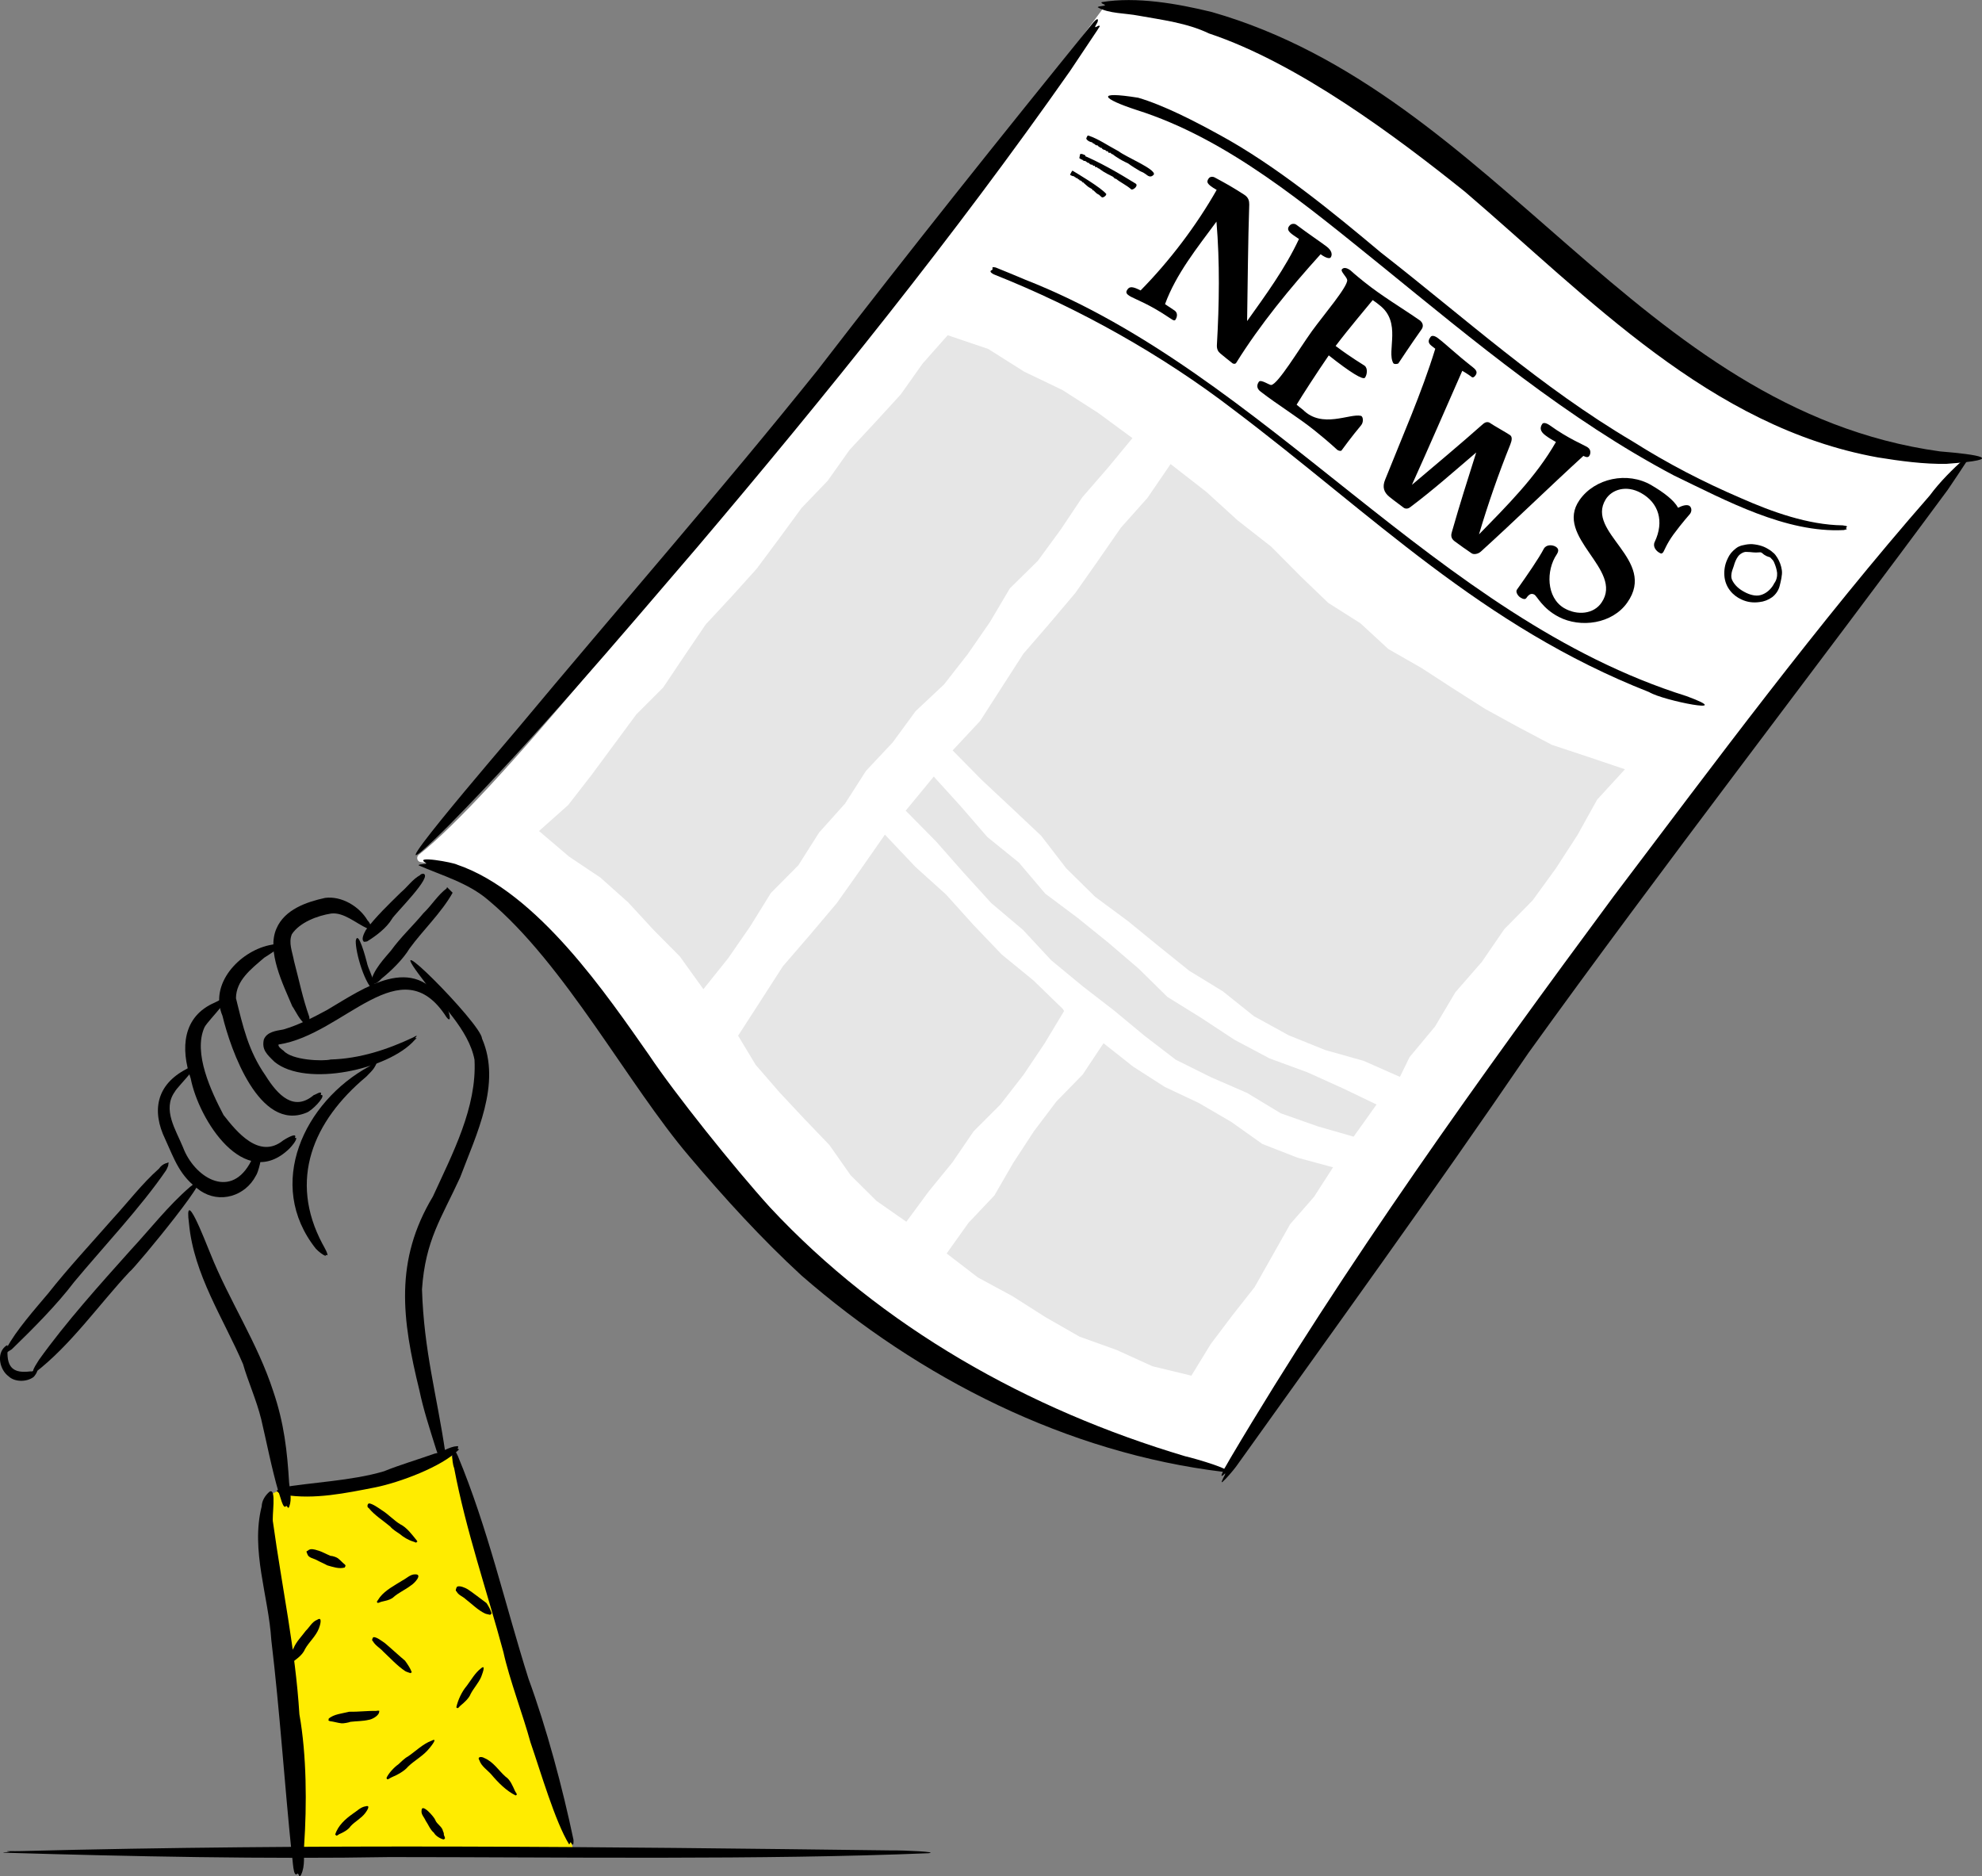 <?xml version="1.0" encoding="utf-8"?>
<!-- Generator: Adobe Illustrator 27.8.0, SVG Export Plug-In . SVG Version: 6.00 Build 0)  -->
<svg version="1.1" id="Layer_1" xmlns="http://www.w3.org/2000/svg" xmlns:xlink="http://www.w3.org/1999/xlink" x="0px" y="0px"
	 viewBox="0 0 924.8 875.3" style="enable-background:new 0 0 924.8 875.3;" xml:space="preserve">
<rect x="0" y="0" width="924.8" height="875.3" fill="#808080" stroke="none"/>
<style type="text/css">
	.st0{fill:#FFFFFF;}
	.st1{fill:#E6E6E6;}
	.st2{fill:#FFEC00;}
</style>
<path class="st0" d="M195.4,398.8c-1.3,1-0.8,3.2,0.9,3.4c13.4,2,52,12.1,80.7,61.5c35.3,60.8,127.1,194.7,293.9,221.9
	c0,0,124-181.6,163-233.1c39.1-51.5,184.1-239.3,184.1-239.3s-63.2,13-173-76.9S607.5,8,515.8,2.4C515.8,2.4,264.8,344,195.4,398.8z
	"/>
<g id="couleurs_x5F_textures">
	<g>
		<path class="st1" d="M495.9,470.7l-13.7-13.3l-14.8-12.1l-13.2-13.8l-12.8-14.2l-14.2-12.8l-14.3-15.1l-11.3,16.2l-11.2,15.8
			l-12.5,14.8l-12.6,14.6l-10.5,16.3l-10.4,16.1l8.2,13.6l11.1,12.8l11.6,12.4l11.7,12.2l9.9,14.1l12.1,12l13.9,9.7l10.4-14.1
			l11.1-13.6l9.9-14.5l12.5-12.5l10.8-13.9l9.8-14.6l9.1-15.1L495.9,470.7z M442.2,156.4l-11.7,13.2L420.3,184l-11.9,13l-12,12.9
			l-10.2,14.4L374,237l-10.4,14.2l-10.5,14.1l-11.8,13.1l-12,12.9l-9.9,14.6l-10,14.9l-12.5,12.5l-10.5,14.2l-10.5,14.2l-10.8,13.9
			l-13.6,12.1l14.1,12l14.5,9.7l13,11.6l11.8,12.8l12.3,12.4l11,15.3l11.6-14.5l10.3-14.9l9.6-15.5l12.8-12.9l9.7-15.3l12.1-13.5
			l9.8-15.3l12.4-13.2l10.7-14.6l13.3-12.5l11.1-14.2l10.3-14.9l9.3-15.7l13-12.8l10.7-14.6L505,232l11.9-13.7l11.5-13.9l-15.9-11.7
			L495.8,182l-17.9-8.6l-16.8-10.6L442.2,156.4z M441.7,584.8l14.6,11.2l16.1,8.7l15.4,9.8l15.9,9.1l17.3,6.2l16.7,7.6l18.2,4.4
			l9-14.7l10.1-13.4l10.4-13.2l8.3-14.7l8.3-14.7l11.1-12.7l8.9-13.8l-16.6-4.5l-16.4-6.4l-14.5-10.3l-15.1-8.8l-15.9-7.5l-14.8-9.5
			l-13.8-10.9l-9.7,14.6l-12.3,12.6l-10.5,13.9l-9.6,14.7l-8.8,15.2l-12.1,12.8L441.7,584.8z M435.7,362.3l-13.1,15.9l14.1,14.3
			l12.8,14.5l13,14.3l14.8,12.5l13.2,14.2l14.9,12.3l14.5,11.2l14.1,11.7l14.6,11.2l16.5,8.2l16.8,7.3l15.7,9.5l17.3,6.1l16.7,4.8
			l10.7-15l-15.4-7.4l-16.8-7.6l-17.7-6.5l-16.4-8.7l-15.5-10.2l-15.8-9.8L531.4,452l-14-12l-14.6-11.8l-15.1-11.3l-12.3-14.5
			l-14.7-11.9l-12.3-14.2L435.7,362.3z M607,269l-13.9-14l-15.6-12.2l-14.6-13.3l-16.7-13l-10.8,15.8L523,246.2l-10.6,15.3
			l-10.7,15.2l-12,14.2L477.5,305l-10.1,15.7l-10.1,15.7l-12.8,13.7l13.6,13.8l13.9,13l13.8,13l11.7,15.2l13.5,13.3l15.4,11.4
			l14.2,11.6l14.3,11.5l15.7,9.6l14.5,11.6l16.2,8.9l17.1,6.9l17.8,5l17,7.5l4.5-9.2l11.9-14.3l9.5-16l12.3-14.1l10.5-15.3
			l13.2-13.4l10.9-15l10.1-15.6l9.1-16.4l13-14.2l-17.2-5.8l-16.9-5.6l-15.7-8.3l-15.5-8.5l-14.9-9.5l-14.8-9.6l-15.4-8.8l-13-12
			l-15-9.5L607,269z"/>
	</g>
	<path d="M828.8,261c-0.1-0.4-0.2-0.9-0.4-1.4s-0.4-0.8-0.7-1.2c-0.5-0.8-1.3-1.4-2.1-1.9c-0.5-0.3-1.4-0.9-2.6-1.4
		c-1.2-0.5-2.7-0.9-4.2-1.1c-3-0.5-5.9,0.5-6.5,0.6c-0.3,0.1-0.7,0.3-1.2,0.5c-0.4,0.2-0.8,0.5-1.2,0.8c-0.8,0.6-1.6,1.4-2.2,2.1
		c-1.2,1.5-1.7,3-1.8,3.1c-1.1,2.4-1.5,5-1.3,7.6c0.2,2.5,1.1,4.9,2.7,6.9c1.4,1.8,3.3,3.2,5.3,4.1c1.3,0.6,2.6,1,4,1.2
		s2.8,0.2,4.3,0c2.1-0.2,4.2-1,6-2.3c1.7-1.3,3-3.2,3.5-5.3c0.3-1.2,0.6-2.4,0.8-3.6s0.4-2.5,0.2-3.7c-0.3-2.1-1-4-2.1-5.8
		c-0.3-0.4-0.6-0.9-0.9-1.3c-0.3-0.4-0.7-0.8-1.1-1.1c-0.8-0.7-1.6-1.3-2.6-1.7c-0.2-0.1-0.3-0.1-0.6-0.1c-0.2,0-0.4,0.2-0.6,0.3
		c0,0.2-0.1,0.6-0.1,0.7c1.1,1.2,1.8,2.4,2.9,3.4c0.6,0.6,1.2,1.2,1.5,2c0.7,1.6,1.2,3.2,1.4,4.9c0.1,1.7-0.3,3.5-1.4,4.9
		c-0.1,0.2-0.2,0.4-0.3,0.6c-1.3,2.2-3.4,4.1-5.9,4.8c-1.3,0.4-2.7,0.3-4,0s-2.5-0.8-3.6-1.4c-2.5-1.3-4.6-3.1-5.8-5.6
		c-0.6-1.3-0.4-2.9,0-4.3c0.2-0.8,0.6-1.5,0.8-2.3c0.4-1.5,1-3,1.9-4.3c0.5-0.7,1.1-1.2,1.8-1.6s1.5-0.7,2.3-0.6c1,0,2,0.1,2.9,0.2
		s1.9,0.1,2.9,0c0.3,0,0.5,0,0.8,0c0.2,0.1,0.5,0.2,0.7,0.4c0.3,0.3,0.7,0.6,1,0.8c0.3,0.2,0.7,0.4,1.1,0.6c0.2,0.1,0.4,0.1,0.6,0.2
		c0.2,0.1,0.4,0.2,0.6,0.2c0.5,0.1,0.7,0.5,1.3,0.6C828.6,261.2,828.9,261.6,828.8,261z"/>
	<path class="st2" d="M138,864.2l-13.8-160.6c-0.4-4.3,2.9-8,7.2-8.1c15.7-0.5,51.9-3.2,78.9-17.7L268.2,865L138,864.2z"/>
</g>
<g id="traits">
	<path d="M197.2,456.9c-22.2-28.9,27.4,20.7,27.7,27.6c9.2,21.2-2.7,44.8-10.2,64.8c-8.8,19.2-16.2,29.2-17.8,52.2
		c0.9,28.9,6.9,49.1,10.9,76.3c0,0.8,0.1,4.2-1.2,2.1c-0.8-1.7-0.8-0.2-1.1,0.1c-1,0.4-1.3-2.3-1.9-3.5c-3.2-10.2-6.1-19.1-7.9-27.8
		c-8.2-33.4-11.7-60.5,6.3-90.5c9.1-19.9,20.6-41.6,19.4-63.8C218.7,480.2,205.3,468.2,197.2,456.9z"/>
	<path d="M88.2,570.9c-2.4-17.8,7.2,7.3,9.9,13.8c8.8,22.1,22,41.6,29.4,64.4c5.1,15,6.5,27.9,7.4,42.6c0.3,3.6,1.4,7.5,0.1,11.1
		c-0.6,1.7-0.9-0.4-1.5-0.2c-1.4,2.1-2.8-5-3.5-6.4c-3.3-11.3-5.8-24.3-8.1-34c-2.2-9-6.3-18-8.5-25.8
		C104.2,615,90.4,594.6,88.2,570.9z"/>
	<path d="M172.3,497.5c0.8-0.8,4.5-3.1,3.8-2.2c-1.5,3.1-1.6,3.4-5.2,7c-24.8,20.7-36.4,48.1-20.4,78.1c0.5,0.9,3.3,5.7,1.9,5.2
		c-0.6-0.5-0.4,0.1-0.4,0.3c-1-0.1-3.4-2-4.6-3.3C123.5,552.6,142,513.9,172.3,497.5z"/>
	<path d="M207.4,468.4c1.9,1.6,4,10.2,0.9,6.1c-21.3-33.2-47.7,8.2-78.3,12.8c-0.5,0.9,1.6,2.4,2.3,2.9c3.9,4.5,18.4,5,22,4.1
		c13.6-0.4,26.4-4.6,38.5-10.3l0.9-0.5c1.1-0.6,0.7,0,0.4,0.3c-1.4,1.3,1.4-0.3-0.3,1.1c-0.1,0.1-0.2,0.2-0.3,0.3
		c-12.1,13.8-50.8,22.2-65.4,10.2c-3.7-3.6-6-5.7-5-10.4c1.4-3.6,5.7-4.1,9.1-4.7c7.2-2.1,13.9-5.6,20.4-9.1
		C170.2,460.8,192.9,444.3,207.4,468.4z"/>
	<path d="M171.5,429.4c1.3,1.1,3.2,5.8-0.2,3.7c-5.3-2.4-10.9-7.6-16.8-6.9c-6.4,1-14.6,4.1-18.3,9.6c-1.7,4,0.2,8.2,1,12.6
		c2.6,9.9,3.9,16.8,7.1,26c0.1,0.8,0.5,3.5-0.8,3c-0.5-0.5-0.6,0.1-0.7,0.3c-2.3-0.2-5.5-7.2-6.4-8.2c-4.3-10.2-12.1-25.7-7.4-36.3
		c3.8-8.9,14-12.4,22.7-14.3C159.4,417.9,167.7,422.9,171.5,429.4z"/>
	<path d="M125.5,441c10.2-2.2,3.5,2.2-2.2,5.8c-6.3,5.4-13.1,10.6-13.2,18.9c3.2,12.9,5.7,24.5,13.8,36.1
		c5.8,9.3,13.3,16.9,22.5,9.1c0.7-0.1,3.7-2.2,3.4-0.6c-0.4,0.8,0.3,0.5,0.5,0.6c1.3,1.1-4.9,7.4-7.3,8.2
		c-22,9.1-35.4-29.4-39.2-45.2C97.5,459.1,111.6,444.1,125.5,441z"/>
	<path d="M100.3,467.7c12.7-6.8-3.3,8.2-4.9,11.6c-5.4,12,3.2,30,8.9,40.9c6.1,7.8,16.7,20.9,27.9,11.8c0.8-0.5,5.8-3.6,5.6-1.7
		c-0.5,0.7,0.2,0.5,0.4,0.6c0.3,1.1-2.1,3.9-3.2,5c-21,20.3-42.3-13.6-46-32.7C84.2,489.2,85.1,474.2,100.3,467.7z"/>
	<path d="M86.9,498.8c11.7-7.3-4.4,8.4-5.3,10.5c-6,8.3,0.5,17.9,3.8,26c5.1,13.6,21.4,24.3,31,7.8c0.5-1,4.1-7.8,4.8-6.4
		c-0.1,0.8,0.3,0.3,0.4,0.2c1.1,2.2-1.2,10.4-2.2,11.6c-4.9,9.5-16.9,13.3-26.1,6.9c-9.5-6.7-11.8-14.3-16.2-23.9
		C70.6,518.1,73.1,506,86.9,498.8z"/>
	<path d="M132.7,697.4c-0.8,0.1-1.5,0-2.1-0.3c0,0.1,0-0.1,0-0.1c-2.1-2.3-2-0.6,0.1-2.8c0,0,0-0.2,0-0.1c15-2.6,33.4-3.2,48.5-7.7
		c6.8-2.8,16.5-5.7,23.5-8.2c3.7-0.6,6.8-3.3,10.6-3.5c0.4-0.1,0.7,0.3,0.4,0.7c-0.6,0.6,0.4,0.4,0.4,0.9
		c-7.9,8.1-28,15.4-38.9,17.6C161.4,696.6,146.7,699.7,132.7,697.4z"/>
	<path d="M211.9,684.9c-1.2-2.7-1.7-13.3,1.7-5.7c14.1,33.9,22,69.2,33,104c8.5,23.2,15.9,50.9,21,75.2c0,0.6,0.2,3.3-0.9,1.7
		c-0.9-1.5-0.5,0.4-1.2,0.3c-6.5-10.6-13.2-33.7-18-47.6c-3.3-12.2-9.9-29.6-12.6-42C227.2,742.2,217.4,714,211.9,684.9z"/>
	<path d="M122.1,702.8c0.1-2.8,1.7-5.2,3.7-6.9c3.4-1.8,0.9,11.8,1.6,14.4c4.2,30.4,10.4,58.9,12.3,89.5c3.4,19,3.5,42.2,2.2,61.3
		c-0.3,4.4,0.6,9.4-1.4,13.5c-1,2-1-0.7-1.7-0.5c-2.1,2.4-2.1-6.6-2.6-8.4c-3.5-33.9-5.6-67-9.6-100.5
		C125.3,744.6,116.9,723.3,122.1,702.8z"/>
	<path d="M416.2,863.3c5.4-0.1,22.4,0.7,17,1.3c-76.3,3.2-173.2,1.8-251.5,1.8c-56.6,1-121.5-0.3-178.4-2c-3.2-0.1-1.4-0.3-0.3-0.3
		c3.2-0.1,0.6-0.2,0.3-0.3c-0.3-0.3,2.6-0.1,6.6-0.2C146.7,860.1,280.3,861.6,416.2,863.3z"/>
	<path d="M88.6,553.8c17.5-14.6-25.8,38.1-28.2,39.6c-14.4,15.4-27.3,34.1-44.2,47.1c-0.8,0.5-0.6,0-0.5-0.3
		c0.5-0.8-0.2-0.4-0.3-0.4c0.2-1.6,1.7-3.5,2.8-5.4c12.6-17.6,28.2-34.9,42.6-51C70,573.5,78.4,562.6,88.6,553.8z"/>
	<path d="M74.2,545.2c0.8-1.2,1.9-2,3.2-2.5c0.4,0,0.6-0.1,0.9-0.3c0.7-0.6,0.1,1.1,0.2,1.4c-0.3,0.8-0.6,1.5-1,2.2
		c-11.5,16.9-29.6,36.1-42.9,52.1c-8.1,10.7-19.5,22.1-29.1,31.4c-0.6,0.4-1.3,0.8-1.9,1.2L3,631.2c-0.7,0.6-0.6,0-0.4-0.2
		c0.5-0.7-0.1-0.3-0.2-0.3c-0.3,0,0-0.2,0.1-0.5c0.2-0.4,0.4-0.8,0.6-1.2c4.1-8,13.6-18.7,19.4-25.6c9.3-11.8,20.3-23.6,30.2-34.9
		C59.7,560.9,66.3,552.2,74.2,545.2z"/>
	<path d="M2.3,628.3c1.7-1.6,1.4,0.1,1.2,1.8c-0.3,8.1,2.9,10.7,10.7,9.7c1,0.2,1.8-0.5,2.8-0.8c0.4-0.1,0,0.4,0.4,0.4
		c0,0.8-1.1,2.4-1.7,3c-3.3,2.5-8.9,2.4-11.7-0.3C-0.1,639.1-1.7,631.8,2.3,628.3z"/>
	<path d="M209.5,416.7c-0.3,0.4-2.9,1.3-2.5,0.7c0.5-1.2,1.2-2.2,1.6-3.5l2.6,2.6c-5.2,9.3-13.9,17.5-20.1,26c-3,5-8.5,10.4-13,14
		c-0.8,0.9-3.5,3.5-4.4,2.2c0.2-0.5-0.4-0.2-0.6-0.5c0.9-5.5,6.3-11.1,9.4-14.8c4.4-6.1,10.3-11.6,15.1-17.4
		c3.8-3.6,6.6-8.4,10.9-11.6l2.3,2.2C210.4,416.6,209.8,416.5,209.5,416.7z"/>
	<path d="M196,408.3c0.3-0.5,0.9-0.6,1.4-0.7c5.2,0.8-13.5,19-14.5,21.1c-2.6,4.3-7.4,7.9-11.6,10.5c-0.4,0-1.7,0.5-1.7-0.1
		c-1.1-1.1,0.4-3.9,1.1-5.2c4.5-6.1,10.9-12.2,16.4-17.6C190.1,413.8,192.5,410.2,196,408.3z"/>
	<path d="M166,438.9c1.1-5.5,4.8,8.6,5.1,9.8c0.7,3.5,2.9,6.8,3.5,10.4c0.1,1.1,0.6,2.2,0.7,3.4c0,0.2-0.2,0.2-0.2,0.1
		C170.4,460.3,165.8,444.3,166,438.9z"/>
	<path d="M553,679.4c4.5,1,25.1,7,17.9,7.3c-73-8.8-141.8-43.6-196.9-91.6c-18.7-17.2-36-36.2-52.4-55.6
		c-28.4-33.3-58.1-89.8-93.7-119.5c-9.5-8.2-22-11.6-32.6-16.3c0.2-0.8,4.5-0.3,3.4-1.1c-6.2-3.7,13-0.2,14.6,0.8
		c37.6,12.8,70.2,61.3,89.6,88.9c11.8,17.7,39.7,52.6,56.4,71C411.4,619.2,480,657.7,553,679.4z"/>
	<path d="M209.7,384.8c-47.4,47.3,26.7-38.7,32.1-45.2c46-55.2,94.7-110.8,139.6-166.8c43.4-56.3,85.4-108.9,128.9-162.5
		c2.5-2.8,2.2-0.5,1.5,0.6c-2,3.2,0.3,1.1,0.9,1.1c1.1,0,0,0.7-0.7,2.1c-3.9,5.9-7.9,11.8-12.7,19c-54.1,77.1-114,151.5-174.4,222.7
		C288,298.8,249.5,344.4,209.7,384.8z"/>
	<path d="M905.2,210.6c17.3,1.4,32.4,3.7,3,5.8c-10.4,0.2-21.5-1.3-32-3C797.9,199.3,741.5,139,683.6,89.5
		c-31.8-25.5-77.8-60-119.5-73.9c-10.2-4.9-21.8-6.3-32.9-8.3c-6.1-1.2-13.9-0.9-19-3.9c0.1-0.7,4.3-0.5,3.2-1.2
		c-0.5-0.4-1.7-0.5-1.4-1.2c16.3-2.7,35.4,0.7,51.4,4.6C698.6,43.7,764.1,191.1,905.2,210.6z"/>
	<path d="M900.4,231.2c4.8-6.5,10.8-12.4,16.6-17.6c1.7-1.5,2.1-0.7,0.7,1.6c-2.9,4.4-5.8,8.8-8.8,13.2
		c-60.2,81.6-135,178.4-195.7,262.8c-45.8,67.1-90.7,129-136.5,193.1c-1.6,2.1-4.4,5.4-6.2,7c-1.1,0.9,0.1-1.2,0.3-1.8
		c1.1-1.9,1-2.2,0.7-2c-4.4,4.4,2-6,2.6-7.2c53.4-90.2,117-178.6,178.8-262.1C800.3,355.6,848.5,290.5,900.4,231.2z"/>
	<path d="M172,703.5c-0.8-0.1-0.7-2.1,0.3-2.1c1.6,0.2,4.3,2.1,5.9,3.2c2.8,1.7,5.8,4.9,8.5,6.5c3.1,1.5,5.5,4.8,7.6,7.4
		c0.2,0.2,0.7,0.9,0.2,0.9c-0.2-0.1-0.2,0.1-0.2,0.2c-0.1,0.3-0.7-0.2-1.5-0.4c-2.3-0.7-4.6-2.1-6.1-3.4c-1.3-0.9-3.6-2.3-4.6-3.6
		C178.8,709.4,174.8,707,172,703.5z"/>
	<path d="M143.4,725c-0.2-0.3-0.3-0.9-0.4-1.1c0-0.3,0.6-0.3,0.8-0.6c1.1-1,3.1-0.4,4.3,0c2,0.5,4.4,1.9,6.2,2.6
		c0.6-0.1,2.7,0.6,3.2,1c1.3,0.9,2.2,2.1,3.4,3c0.2,0.2,0.5,0.7,0.2,0.9c-0.2,0.1-0.1,0.3-0.2,0.5c-2.7,0.8-5.7-0.3-8.2-1
		c-1.6-0.9-3.4-1.6-5-2.5C146.2,727,143.9,726.8,143.4,725z"/>
	<path d="M193.6,734.5c3.9-0.2-0.3,4.3-1.9,5.2c-2.7,2.1-5.8,3.3-8.4,5.7c-1.9,1.3-3.5,1.4-5.4,1.9c-0.5,0.1-1.7,0.9-1.9,0.3
		c0.1-0.2-0.2-0.2-0.2-0.3c0.1-0.1,1.4-2,1.5-2.2c2.6-3.3,6.9-5.5,10.4-7.7C189.7,736.4,191.4,734.5,193.6,734.5z"/>
	<path d="M174,765.7c-0.7-0.3-0.2-1.7,0.3-1.9c1.5-0.1,3.8,1.8,5.2,2.7c3.1,2.6,6.4,5.7,9.5,8.3c1.2,1.7,2.4,3.4,3.1,5.3
		c0.1,0.2-0.1,0.3-0.2,0.2c-0.2-0.1-0.1,0.2-0.3,0.3c-0.1,0-2.5-0.8-2.6-1c-3.6-2.4-7-6.1-10.2-9.1
		C177.4,768.9,175.1,767.7,174,765.7z"/>
	<path d="M175.7,798.2c0.3-0.2,0.8,0,1.1-0.1c0.4,0.1,0,0.8,0,1.1c-0.6,1.5-3.2,3-4.9,3.2c-2.4,0.6-6,0.6-8.4,0.9
		c-0.6,0.3-3.3,0.8-4.1,0.7c-1.9-0.2-3.6-0.8-5.4-1c-0.3-0.1-1-0.3-0.7-0.7c0.2-0.1,0-0.3,0-0.4c2.3-2.2,6.6-2.5,9.6-3.3
		C167.1,798.7,171.6,798.1,175.7,798.2z"/>
	<path d="M201.4,812.1c3.1-1.6-0.1,2.4-1.1,3.6c-2.8,3.5-6.8,5.5-9.9,8.5c-1.8,2.2-5.1,3.9-7.7,5c-0.6,0.2-1.9,1.4-2.2,0.7
		c0.1-0.2-0.1-0.2-0.2-0.3c0.8-2.1,3.7-5.2,5.5-6.4c1.2-1.1,3.1-3,4.5-3.7C194,817,197.3,813.6,201.4,812.1z"/>
	<path d="M223.7,821.3c-1.2-1.8,1-1.9,2.3-1.1c4.3,1.8,6.6,5.8,9.9,8.7c2.2,1.4,3.4,4.5,4.4,6.7c0.2,0.5,1.3,1.6,0.6,1.9
		c-0.2-0.1-0.2,0.1-0.2,0.2c-4.5-2.2-8.3-6.1-11.5-9.9C227.3,825.7,224.6,824,223.7,821.3z"/>
	<path d="M196.7,844.7c0-3.8,6,3.1,6.4,4.4c0.7,2,3.2,3,3.6,5.2c0.2,0.4,0.4,0.9,0.4,1.3c-0.1,0.8,0.6,1.3,0.5,2.1
		c-0.1,0.4-0.4,0.2-0.6,0.5c-1.6-0.4-3.8-1.7-4.5-3.1c-1.8-1.5-2.6-3.8-3.9-5.7C198,847.9,196.4,846.5,196.7,844.7z"/>
	<path d="M170.7,842.7c2.5-0.7,0.3,2.4-0.3,3.2c-1.9,2.5-4.8,3.9-6.8,6.1c-1.1,1.7-3.6,3-5.3,3.7c-0.4,0.2-1.3,1.1-1.6,0.5
		c0.1-0.2-0.2-0.1-0.3-0.3c1.3-4.2,4.8-7.3,8.2-9.7C166.5,845,168.3,843,170.7,842.7z"/>
	<path d="M224.5,778.3c2.5-2.1,0.3,3.2,0,4.1c-1.3,2.9-3.5,5.2-4.9,7.9c-0.8,2.1-3.1,4.1-4.8,5.5c-0.4,0.3-1.1,1.5-1.6,1
		c0-0.2-0.2-0.1-0.3-0.2c0.8-3.6,2.6-7.4,4.9-10.1C219.9,783.7,221.7,780.4,224.5,778.3z"/>
	<path d="M148,755.7c2.7-1.8,1.3,2.8,0.8,4c-1.4,3.7-4.6,6.3-6.5,9.7c-1.3,3.2-4.8,5.1-7.2,7.2c-1.7,0.2,1.2-6.9,1.9-7.7
		c1.3-3.1,3.8-5.5,5.7-8.1C144.4,759.2,145.6,756.6,148,755.7z"/>
	<path d="M213,742.4c-0.7,0.1-0.1-2,0.4-2.2c1.2-0.5,3.6,0.5,4.9,1.3c2.3,1.5,6.1,4.5,8.7,6.4c1,1.5,1.9,3.1,2.4,4.8
		c0,0.2-0.2,0.3-0.3,0.3c-0.2,0-0.2,0.3-0.3,0.4c-0.3-0.1-2-0.4-2.4-0.6c-3.3-1.5-6.2-4.5-9.1-6.7C216,744.8,213.8,744.2,213,742.4z
		"/>
	<path d="M859.8,245.1c2.6,0.3,2.1,0.7,1.7,1c-0.4,0.3,0,0.5,0.2,0.6c0.1,0.2,0,0.3-1.4,0.6c-27,1.4-54.8-13.7-79.3-25.5
		c-49.4-26.1-93.1-62.6-136.3-97.7C609.6,95.8,573,64.8,530.3,51.3c-15.9-5.2-19.7-9,0.8-5.7c12.2,3.6,26.6,11.1,37.7,17.2
		c26.6,14.4,53.8,36.8,75.5,55c39.5,30.8,74.6,62.8,117.6,88.2c16.1,10.2,32.9,18.9,50.4,26.4C826.8,238.8,843.7,244.9,859.8,245.1z
		"/>
	<path d="M463.7,128c-2.3-1.2-1.5-1.8-0.9-2c1-0.5-0.9-1.8,1.8-1.2c4.5,1.8,7.6,3.1,13.8,5.7C591.1,174.7,669.9,288.1,787,324.8
		c24.4,9-11.1,2.1-17.5-1.9c-78.2-30.7-129.3-83-194-131.8C542.3,165.6,503.3,143.7,463.7,128z"/>
	<path d="M506.9,64.8c-0.1-0.3,0.1-0.6,0.2-0.8c0.3-0.5,0.2-0.9,0.9-0.7c4.7,1.6,8.7,4.5,14,7.3c3.1,2.5,17.3,8.3,16.4,10.8
		c-1.1,1.3-2.2,1.2-3.6,0c-2-1.4-1.6-0.9-2.9-1.6c-1.4-0.8-4.3-2.6-5.6-3.6c-2-0.9-3.6-1.8-4.8-2.6c-0.8-0.5-1.6-1-2.3-1.6
		c-0.5,0-0.9-0.6-1.2-0.8c-0.4,0.3-1,0-1-0.4c0-0.6-0.5,0.1-1-0.5c-0.1-0.2-0.3-0.1-0.3-0.4c-0.5,0.2-0.8-0.2-1.2-0.3
		c-0.4-0.2-0.2-0.7-0.7-0.6c-0.5,0-0.8-0.6-1.2-0.6c-0.2-0.4-0.5-0.7-1-0.6c-0.6-0.1-0.9-0.9-1.6-0.9c-0.2-0.2-0.2-0.4-0.5-0.5
		C508.6,66.2,507.5,65.8,506.9,64.8z"/>
	<path d="M506.3,72.4c0.2,0.1,0.2,0.3,0.1,0.4c-0.1,0.2,0.1,0.3-0.1,0.4c-0.1,0-0.4,0.1-0.5,0.2c-0.6,0.3-1.2,0.3-1.9,0.4l0.4-1.8
		c8.1,3.2,18.1,9,25.5,13.6c1.6,0.9-0.9,3.1-1.9,2.8c-2.2-2-5-3.2-7.2-5c-0.7,0.1-0.8-0.6-1.5-1c-1.8-0.9-3.2-1.6-4.3-2.3
		c-0.6-0.4-1.3-0.9-1.9-1.3c-0.1-0.3-0.7-0.2-0.9-0.5c-0.1-0.1-0.2-0.3-0.3-0.4c-0.4,0.3-0.9,0-0.9-0.3c0-0.6-0.4,0.1-0.9-0.4
		c-0.1-0.2-0.3-0.1-0.3-0.4c-0.4,0.2-0.7-0.1-1.1-0.2c-0.4-0.2-0.2-0.6-0.7-0.6c-0.9-0.1-1.2-1.1-2-0.9c-0.6-0.1-0.8-0.8-1.4-0.7
		c-0.3-0.3-0.5-0.4-0.9-0.6l0.4-1.9C504.7,71.6,505.6,72.1,506.3,72.4z"/>
	<path d="M499.3,81.6c0.1-0.5,0.8-1.7,1.1-2c2,1.2,13.2,7.8,15.8,10.9c0,0.8-1.3,1.7-1.9,1.6c-0.5-0.1-1.6-1.6-1.9-1.4
		c-0.2-0.1,0-0.2-0.3-0.2c-0.2,0-1.8-1.6-1.9-1.7c-0.5,0.2-0.4-0.5-0.7-0.6c-1.1-0.6-1.9-1.1-2.4-1.6c-0.4-0.3-0.7-0.6-1-0.9
		c0-0.2-0.5-0.1-0.5-0.4c0-0.1-0.1-0.2-0.1-0.3c-0.3,0.3-0.6,0-0.5-0.2c0.1-0.5-0.3,0.1-0.5-0.3c0-0.2-0.2-0.1-0.1-0.3
		c-0.3,0.2-0.4-0.1-0.7-0.1c-0.2-0.1,0-0.5-0.3-0.4s-0.4-0.4-0.6-0.3c-0.1-0.2-0.2-0.5-0.5-0.3c-0.3,0-0.3-0.2-0.5-0.4
		c-0.2-0.2-0.3,0-0.4-0.1c0-0.3-0.4-0.4-0.6-0.4C500.1,82.1,499.6,81.7,499.3,81.6z"/>
	<g>
		<g>
			<path d="M616.2,118.6c-14.2,15.7-28.2,32.7-39.4,50.7c-0.5,0.7-1.4,0.4-1.7,0.2c-2.3-1.8-3.4-2.7-5.7-4.6c-1-0.8-1.7-2-1.6-3.9
				c1.1-19.1,1.4-38.6-0.2-57.6c-8.9,12.1-18.8,24.3-24,38.5c1.8,1.2,2.7,1.8,4.5,3c1.4,1,1.3,2.8,0.4,4.2c-0.3,0.5-0.7,0.7-2.8-0.8
				c-9.3-6.3-15.5-8.5-17.9-9.8s-2.7-2.1-1.7-3.5s2.4-1.4,6.1,0.5c13.5-13.7,26-30.2,35.5-46.9c-4.7-2.7-4.9-3.7-3.7-5.4
				c0.5-0.7,1.7-1,2.8-0.4c5.6,3,8.4,4.6,13.7,8c2.1,1.3,2.4,3,2.4,4.6c-0.6,17.7-0.7,36.3-1,54.4c8.7-12.2,17.8-24.6,24.2-38.3
				c-1-0.7-1.5-1-2.5-1.7c-2.6-1.8-3.1-2.9-2.1-4.3c1-1.4,2.6-1.2,3.3-0.7c5.7,4.3,12,8.5,14.3,10.3s2.7,3.7,1.8,5
				C620.5,120.7,618.9,120.6,616.2,118.6z"/>
			<path d="M635.1,198.4c-4.3,5.1-8.8,11.3-9.1,11.7c-0.3,0.5-1.4,0.2-2-0.2c-0.6-0.5-3.1-3-10.4-8.9c-8.1-6.5-17.4-12.1-25.4-18.3
				c-2-1.5-1.8-3.2-0.8-4.6c0.9-1.3,5,1.7,5.8,1.5c3.2-0.5,12.9-16.7,19-25.2c5.6-7.7,16.8-20.8,16.4-23.8c-0.2-1.4-3.2-4-2.5-4.9
				c0.8-1.1,2.4-0.8,4.1,0.5c0.6,0.5,1.9,1.8,6.3,5.3c8.2,6.6,17.7,12.2,25.9,17.9c1.4,1,2.1,2.7,0.8,4.4
				c-4.7,6.6-10.5,15.4-10.7,15.7s-2,0.6-2.4-0.1c-3.2-5.6,4.1-19.1-6.5-27.1c-1.1-0.9-1.5-1.2-3.1-2.3
				c-2.5,3.1-11.1,13.2-17.3,21.4c7.3,5.5,12.7,8.6,13.5,9.2c1.6,1.2,1.2,4.2,0.2,5.6c-0.9,1.2-6.8-2.4-16.9-10.4
				c-5.5,8-12.3,18.5-15,23c1.2,1,1.8,1.5,3,2.4c8.9,8.9,21.7,1.6,27,2.8C636.1,194.3,636.3,197,635.1,198.4z"/>
			<path d="M738.8,212.7c-16.1,14.7-31.8,30.1-47.8,44.6c-1.4,1.3-3.5,1.5-4.4,0.8c-3.2-2.2-4.8-3.3-7.9-5.6c-2-1.5-1.6-3.2-1.2-4.5
				c3.5-12.3,7.4-24.6,11.3-36.9c-10.2,8.7-20.2,17.6-30.9,25.6c-1.5,1.1-2.8,0.4-3.3-0.1c-0.6-0.5-3.7-2.7-6.3-4.8s-3.4-4.6-2-8
				c8-20.1,17-40.3,23.4-61.1c-0.7-0.6-1.1-0.8-1.8-1.4c-2.2-1.7-1-3.2-0.4-4.1c0.6-0.9,2.1-0.5,3.5,0.6c4.3,3.3,7.9,7,16.3,13.6
				c1.8,1.4,2.1,2.5,1.1,3.8c-0.5,0.7-1.1,1.1-1.7,0.7c-0.3-0.3-2.3-1.7-4.4-2.9c-7.8,17.7-15.5,35.5-23.5,53.2
				c11.1-9.4,22.5-18.9,33.2-28.4c1.4-1.2,2.6-1,3.5-0.3s8,4.7,9.1,5.5s0.9,2.4,0.1,4.4c-5.4,13.4-10.4,27.7-14.6,41.9
				c13-13.3,26.6-26.8,35.9-43.1c-1.3-0.7-3.2-1.8-4.8-3c-2.6-1.9-2.8-3.6-1.6-5.4c0.6-0.9,2.2-0.3,3.5,0.6
				c8.7,6.3,15.9,9.1,17.7,10.3s1.3,3.2,0.8,3.9C741.1,213.6,740,213.3,738.8,212.7z"/>
			<path d="M759.3,281.1c-7,10-21.8,12-32,6.7c-7.7-4-10-9.6-11.4-10.4c-1.1-0.6-2.3-0.5-3.7,1.6c-0.6,0.8-1.6,0.5-2.7-0.2
				c-1.1-0.6-2.5-2.6-1.7-3.7c4.9-6.9,10.2-14.6,12.5-19c1.1-2.1,3.9-2,5.5-1.1c1.5,0.9,1.6,2,0.6,3.6c-5.1,7.5-4.9,20.2,3.4,25.1
				c6.2,3.6,13.9,2.8,17.5-2.6c10.5-15.4-22.4-30.5-10.3-47.8c7.1-10.2,22.4-13.5,33.6-6.9c5.8,3.4,10.5,7,12.4,10.5
				c1.7-0.9,3.8-1.6,5.1-1c1,0.5,1.6,2.2,0.5,3.8c-0.3,0.4-3.6,4-7.8,9.7c-3.2,4.4-4.3,7.7-4.8,8.3c-0.5,0.6-0.9,0.7-1.5,0.3
				c-1.7-0.8-3.5-3-2.4-5.2c4.5-9.5,1.9-18.2-6.4-22.8c-6.8-3.8-13.6-1.7-16.5,3C739.7,248.5,773.4,261.1,759.3,281.1z"/>
		</g>
	</g>
</g>
</svg>
